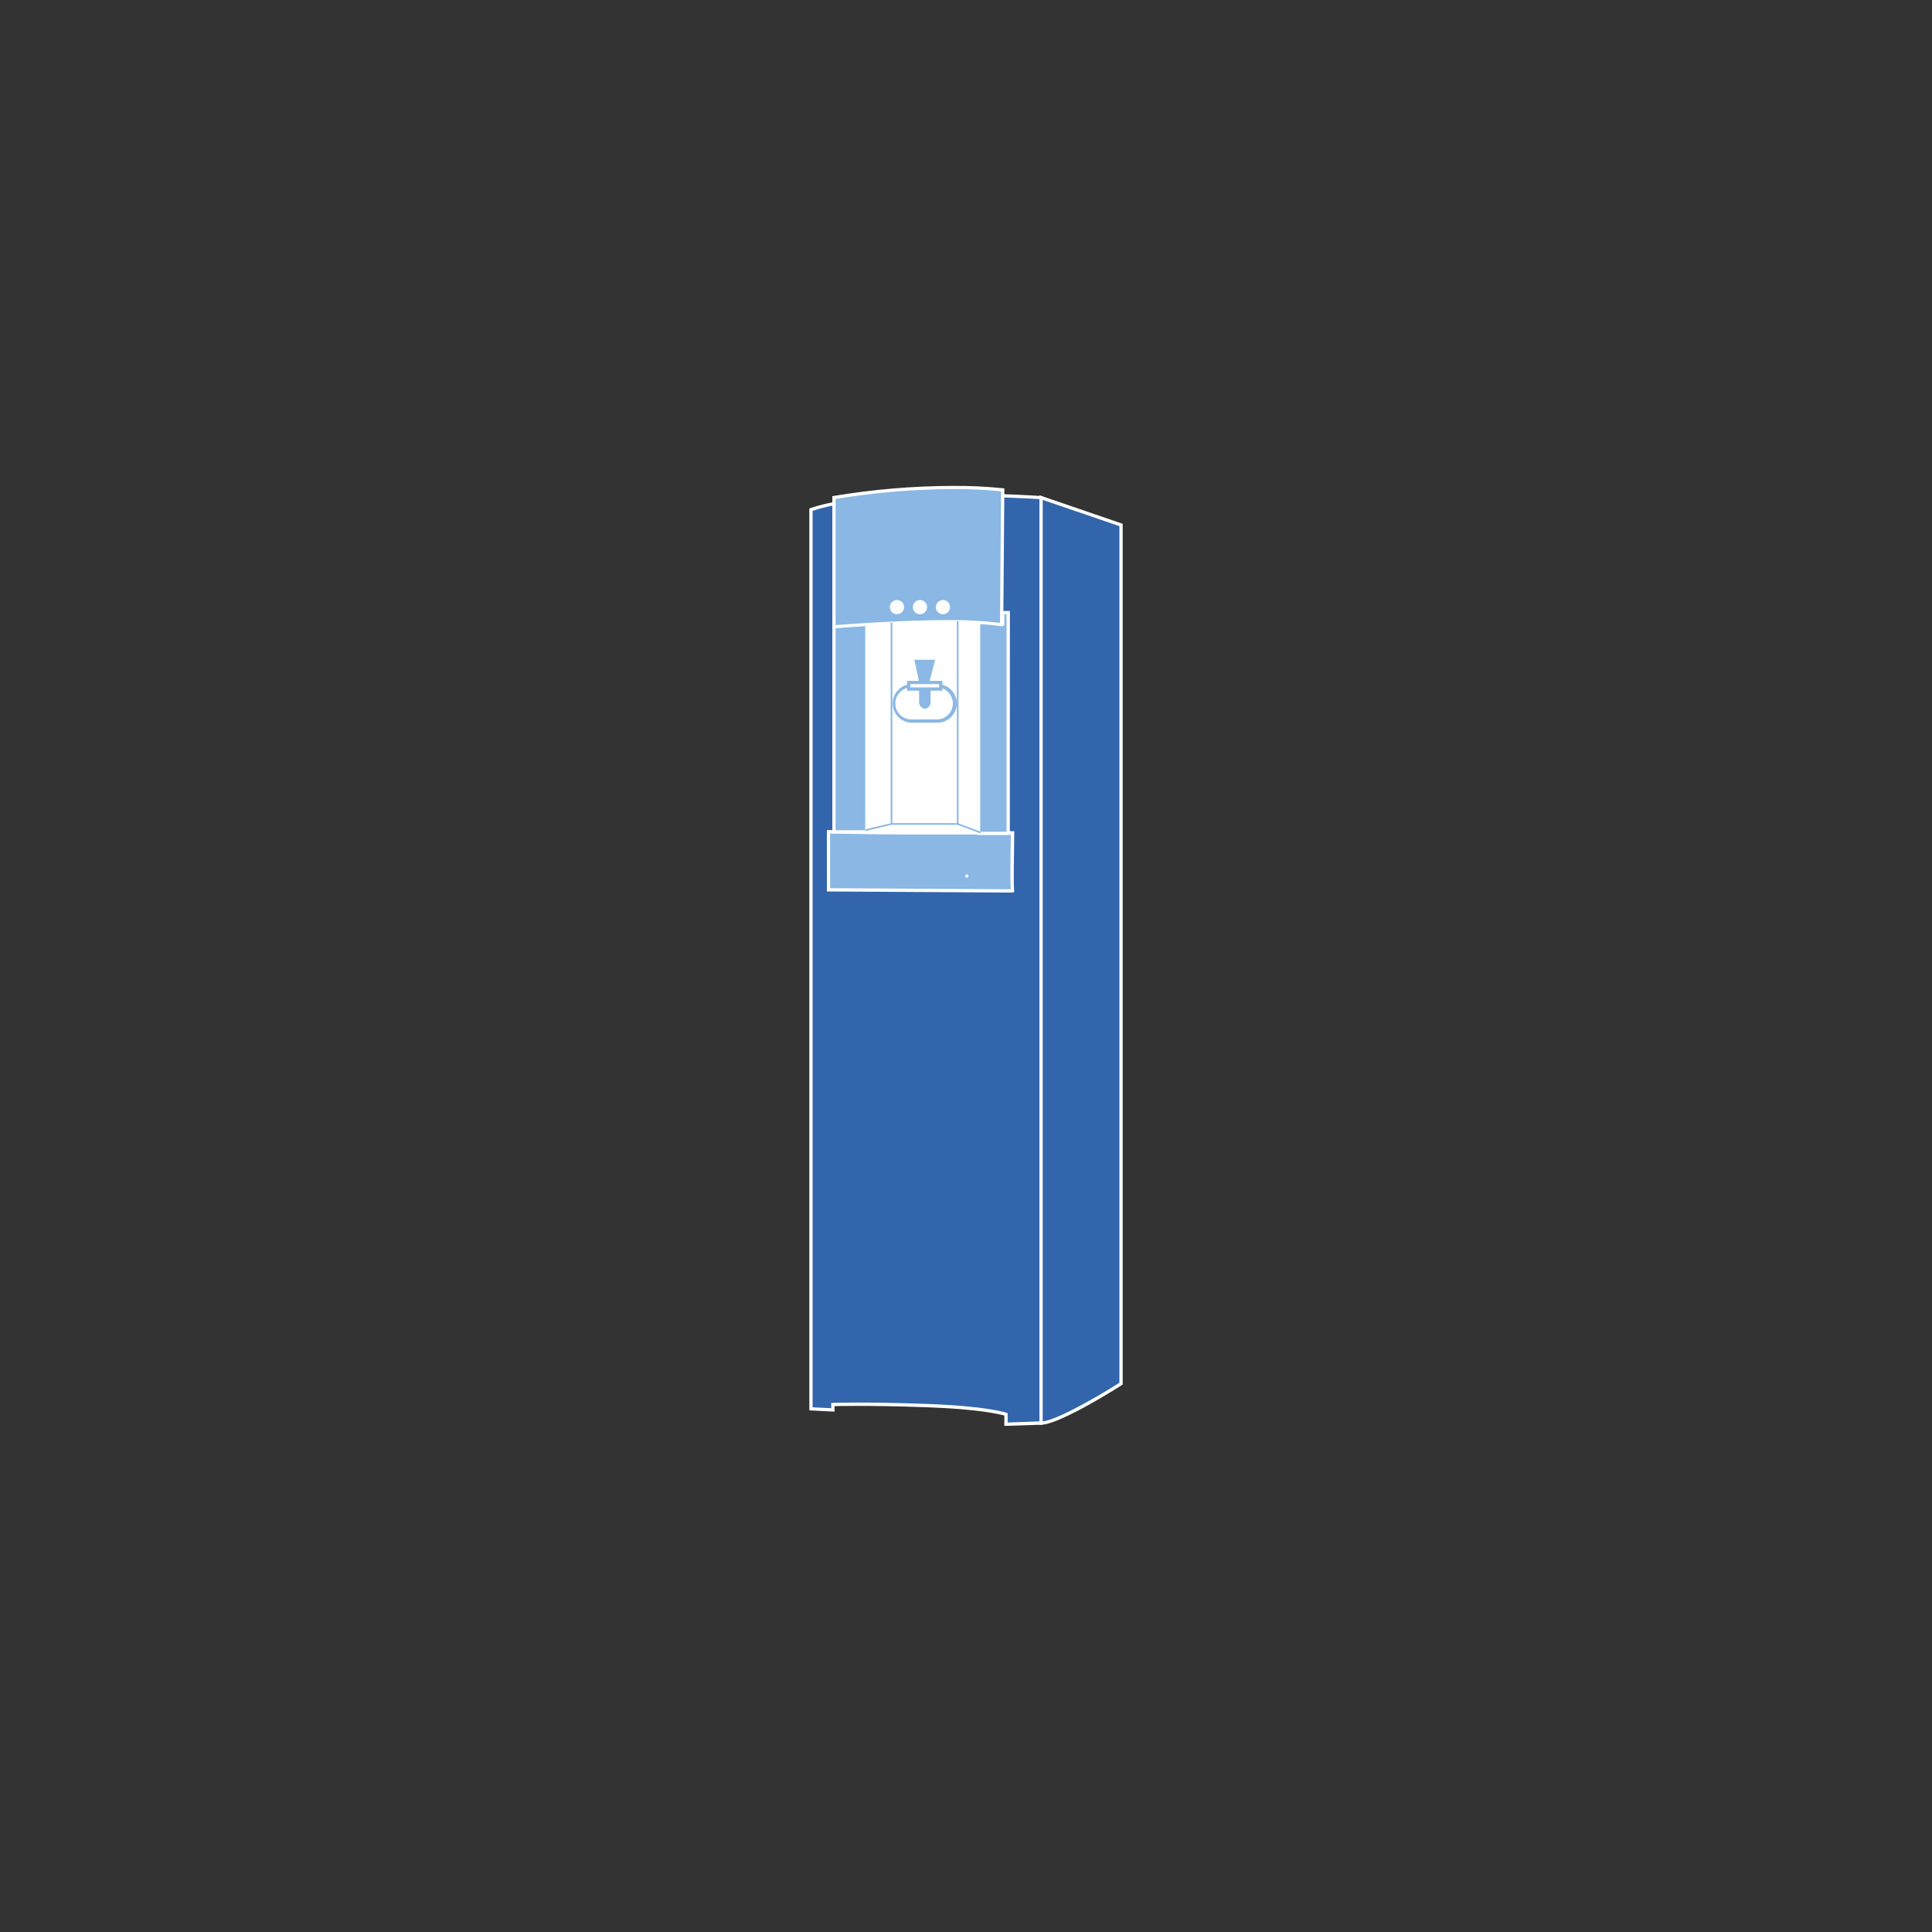<?xml version="1.0" encoding="UTF-8" standalone="no"?>
<!DOCTYPE svg PUBLIC "-//W3C//DTD SVG 1.1//EN" "http://www.w3.org/Graphics/SVG/1.1/DTD/svg11.dtd">
<svg width="100%" height="100%" viewBox="0 0 700 700" version="1.1" xmlns="http://www.w3.org/2000/svg" xmlns:xlink="http://www.w3.org/1999/xlink" xml:space="preserve" xmlns:serif="http://www.serif.com/" style="fill-rule:evenodd;clip-rule:evenodd;stroke-linejoin:round;stroke-miterlimit:2;">
    <rect x="0" y="0" width="700" height="700" fill="#333333" stroke="none"/>
    <g transform="matrix(1,0,0,1,150,150)">
        <rect x="159.77" y="59.45" width="55.52" height="117.82" style="fill:white;"/>
    </g>
    <g transform="matrix(1,0,0,1,150,150)">
        <path d="M143.83,34.65L143.83,360.45L151.77,360.85L151.77,358.85C151.77,358.85 164.07,358.46 185.91,359.25C207.75,360.04 214.49,362.43 214.49,362.43L214.49,366L227.19,365.6L227.19,30.28C227.19,30.28 168,26.31 143.83,34.65ZM209,163.37L159.77,163.37L159.77,59.45L209,59.45L209,163.37Z" style="fill:rgb(50,101,171);fill-rule:nonzero;"/>
    </g>
    <g transform="matrix(1,0,0,1,150,150)">
        <path d="M213.89,366.63L213.89,362.88C212.16,362.39 204.5,360.53 185.89,359.88C174.63,359.47 165.95,359.38 160.66,359.38C156.34,359.38 153.52,359.44 152.37,359.46L152.37,361.46L143.24,361L143.24,34.23L143.64,34.09C156.47,29.67 179.14,28.74 195.9,28.74C212.95,28.74 227.1,29.68 227.24,29.74L227.8,29.74L227.8,366.19L213.89,366.63ZM160.65,358.17C165.95,358.17 174.65,358.26 185.93,358.67C207.6,359.46 214.41,361.78 214.69,361.88L215.09,362.02L215.09,365.4L226.6,365L226.6,30.84C223.82,30.67 211,29.93 195.89,29.93C179.4,29.93 157.17,30.83 144.42,35.08L144.42,359.89L151.17,360.22L151.17,358.29L151.75,358.29C151.75,358.29 154.9,358.17 160.65,358.17ZM209.59,164L159.17,164L159.17,58.85L209.59,58.85L209.59,164ZM160.36,162.81L208.36,162.81L208.36,60L160.36,60L160.36,162.81Z" style="fill:white;fill-rule:nonzero;"/>
    </g>
    <g transform="matrix(1,0,0,1,150,150)">
        <path d="M227.19,30.28L256.19,40.21L256.19,351.32C255,352.12 233.56,365.61 227.19,365.61L227.19,30.28Z" style="fill:rgb(50,101,171);fill-rule:nonzero;"/>
    </g>
    <g transform="matrix(1,0,0,1,150,150)">
        <path d="M227.19,366.21L226.6,366.21L226.6,29.45L256.77,39.78L256.77,351.64L256.5,351.82C256.29,352 234,366.21 227.19,366.21ZM227.79,31.12L227.79,365C234.08,364.28 252.26,353.18 255.58,351L255.58,40.63L227.79,31.12Z" style="fill:white;fill-rule:nonzero;"/>
    </g>
    <g transform="matrix(1,0,0,1,150,150)">
        <path d="M150.18,151.36L150.18,172.36L216.87,172.76C216.47,172.76 216.87,151.76 216.87,151.76L180.75,151.76C164.47,151.76 150.18,151.36 150.18,151.36Z" style="fill:rgb(138,183,227);fill-rule:nonzero;"/>
    </g>
    <g transform="matrix(1,0,0,1,150,150)">
        <path d="M216.87,173.4L150.18,173L149.59,173L149.59,150.75L150.2,150.75C150.35,150.75 164.68,151.15 180.76,151.15L217.49,151.15L217.49,151.75C217.35,159.17 217.21,171.21 217.42,172.51C217.466,172.596 217.491,172.692 217.491,172.79C217.491,173.114 217.224,173.38 216.901,173.38C216.897,173.38 216.894,173.38 216.89,173.38L216.87,173.4ZM150.77,171.81L216.23,172.2C216.02,170.31 216.02,165.38 216.23,152.36L180.75,152.36C166.53,152.36 153.68,152.05 150.75,151.97L150.77,171.81ZM200.3,168C199.971,168 199.7,167.729 199.7,167.4C199.7,167.4 199.7,167.4 199.7,167.4C199.7,167.076 199.966,166.81 200.29,166.81L200.31,166.81C200.628,166.81 200.89,167.072 200.89,167.39L200.89,167.41C200.89,167.734 200.624,168 200.3,168C200.3,168 200.3,168 200.3,168Z" style="fill:white;fill-rule:nonzero;"/>
    </g>
    <g transform="matrix(1,0,0,1,150,150)">
        <path d="M152.16,77.13L152.16,151.36L164.07,151.36L164.07,75.94C164.07,75.94 154.94,76.33 152.16,77.13Z" style="fill:rgb(138,183,227);fill-rule:nonzero;"/>
    </g>
    <g transform="matrix(1,0,0,1,150,150)">
        <path d="M164.67,152L151.57,152L151.57,76.68L152,76.55C154.81,75.75 163.67,75.36 164.05,75.34L164.67,75.34L164.67,152ZM152.76,150.81L163.48,150.81L163.48,76.56C159.89,76.684 156.311,77.018 152.76,77.56L152.76,150.81Z" style="fill:white;fill-rule:nonzero;"/>
    </g>
    <g transform="matrix(1,0,0,1,150,150)">
        <path d="M215.28,152L215.28,72L213.28,72L213.28,76C213.28,76 206.13,74.81 204.55,75.2L204.55,152L215.28,152Z" style="fill:rgb(138,183,227);fill-rule:nonzero;"/>
    </g>
    <g transform="matrix(1,0,0,1,150,150)">
        <path d="M215.88,152.55L204,152.55L204,74.68L204.45,74.57C204.821,74.492 205.201,74.458 205.58,74.47C207.977,74.582 210.364,74.839 212.73,75.24L212.73,71.37L215.91,71.37L215.88,152.55ZM205.16,151.36L214.69,151.36L214.69,72.56L213.89,72.56L213.89,76.64L213.2,76.52C210.668,76.09 208.114,75.802 205.55,75.66L205.16,75.66L205.16,151.36Z" style="fill:white;fill-rule:nonzero;"/>
    </g>
    <g transform="matrix(1,0,0,1,150,150)">
        <path d="M205.22,151.94L196.93,148.83L173,148.83L163.71,151.06L163.57,150.48L172.94,148.24L197.04,148.24L205.43,151.38L205.22,151.94Z" style="fill:rgb(138,183,227);fill-rule:nonzero;"/>
    </g>
    <g transform="matrix(1,0,0,1,150,150)">
        <path d="M152.16,30.28L152.16,77.13C152.16,77.13 195.04,73.55 212.91,76.33L213.3,27.5C213.3,27.5 188.29,24.33 152.16,30.28Z" style="fill:rgb(138,183,227);fill-rule:nonzero;"/>
    </g>
    <g transform="matrix(1,0,0,1,150,150)">
        <path d="M151.57,77.77L151.57,29.77L152.07,29.69C166.331,27.308 180.762,26.09 195.22,26.05C201.281,25.998 207.34,26.281 213.37,26.9L213.9,26.97L213.5,76.97L212.82,76.87C206.427,76.053 199.984,75.699 193.54,75.81C174.66,75.81 152.44,77.65 152.21,77.67L151.57,77.77ZM152.76,30.77L152.76,76.48C156.56,76.18 176.42,74.67 193.54,74.67C199.815,74.587 206.089,74.921 212.32,75.67L212.7,28C206.891,27.431 201.056,27.167 195.22,27.21C180.993,27.259 166.794,28.456 152.76,30.79L152.76,30.77Z" style="fill:white;fill-rule:nonzero;"/>
    </g>
    <g transform="matrix(1,0,0,1,150,150)">
        <circle cx="183.32" cy="69.98" r="1.98" style="fill:white;"/>
    </g>
    <g transform="matrix(1,0,0,1,150,150)">
        <path d="M183.32,72.56C181.905,72.56 180.74,71.395 180.74,69.98C180.74,68.565 181.905,67.4 183.32,67.4C184.735,67.4 185.9,68.565 185.9,69.98C185.9,69.987 185.9,69.993 185.9,70C185.889,71.408 184.728,72.56 183.32,72.56ZM183.32,68.56C182.558,68.56 181.931,69.188 181.931,69.95C181.931,70.713 182.558,71.34 183.321,71.34C184.065,71.34 184.683,70.743 184.71,70C184.71,69.993 184.71,69.987 184.71,69.98C184.71,69.217 184.083,68.59 183.32,68.59C183.32,68.59 183.32,68.59 183.32,68.59L183.32,68.56Z" style="fill:white;fill-rule:nonzero;"/>
    </g>
    <g transform="matrix(1,0,0,1,150,150)">
        <circle cx="174.99" cy="69.98" r="1.98" style="fill:white;"/>
    </g>
    <g transform="matrix(1,0,0,1,150,150)">
        <path d="M175,72.56C174.997,72.56 174.993,72.56 174.99,72.56C173.575,72.56 172.41,71.395 172.41,69.98C172.41,68.565 173.575,67.4 174.99,67.4C176.405,67.4 177.57,68.565 177.57,69.98C177.57,69.987 177.57,69.993 177.57,70C177.554,71.402 176.402,72.549 175,72.56ZM175,68.56C174.997,68.56 174.994,68.56 174.991,68.56C174.228,68.56 173.601,69.187 173.601,69.95C173.601,70.713 174.228,71.34 174.991,71.34C175.735,71.34 176.353,70.743 176.38,70C176.38,69.993 176.38,69.987 176.38,69.98C176.38,69.221 175.759,68.595 175,68.59L175,68.56Z" style="fill:white;fill-rule:nonzero;"/>
    </g>
    <g transform="matrix(1,0,0,1,150,150)">
        <circle cx="191.65" cy="69.98" r="1.98" style="fill:white;"/>
    </g>
    <g transform="matrix(1,0,0,1,150,150)">
        <path d="M191.65,72.56C190.235,72.56 189.07,71.395 189.07,69.98C189.07,68.565 190.235,67.4 191.65,67.4C193.065,67.4 194.23,68.565 194.23,69.98C194.23,69.987 194.23,69.993 194.23,70C194.214,71.406 193.056,72.555 191.65,72.56ZM191.65,68.56C191.637,68.56 191.624,68.559 191.611,68.559C190.848,68.559 190.221,69.187 190.221,69.949C190.221,70.712 190.848,71.339 191.611,71.339C192.354,71.339 192.973,70.743 193,70C193.011,69.245 192.405,68.612 191.65,68.59L191.65,68.56Z" style="fill:white;fill-rule:nonzero;"/>
    </g>
    <g transform="matrix(1,0,0,1,150,150)">
        <rect x="172.71" y="75.61" width="0.6" height="72.93" style="fill:rgb(138,183,227);"/>
    </g>
    <g transform="matrix(1,0,0,1,150,150)">
        <rect x="196.69" y="75.07" width="0.6" height="73.47" style="fill:rgb(138,183,227);"/>
    </g>
    <g transform="matrix(1,0,0,1,150,150)">
        <path d="M174,104.87C174,104.87 174,104.87 174,104.87C174,101.359 176.889,98.47 180.4,98.47C180.403,98.47 180.407,98.47 180.41,98.47L189.64,98.47C193.151,98.47 196.04,101.359 196.04,104.87C196.035,108.379 193.149,111.265 189.64,111.27L180.41,111.27C176.897,111.27 174.005,108.383 174,104.87Z" style="fill:white;fill-rule:nonzero;"/>
    </g>
    <g transform="matrix(1,0,0,1,150,150)">
        <path d="M189.67,111.86L180.44,111.86C176.6,111.86 173.44,108.7 173.44,104.86C173.44,101.02 176.6,97.86 180.44,97.86L189.67,97.86C193.51,97.86 196.67,101.02 196.67,104.86C196.67,108.7 193.51,111.86 189.67,111.86ZM180.44,99.06C180.36,99.057 180.279,99.055 180.199,99.055C177.012,99.055 174.389,101.678 174.389,104.865C174.389,108.052 177.012,110.675 180.199,110.675C180.279,110.675 180.36,110.673 180.44,110.67L189.67,110.67C192.764,110.542 195.239,107.961 195.239,104.865C195.239,101.769 192.764,99.188 189.67,99.06L180.44,99.06Z" style="fill:rgb(139,184,228);fill-rule:nonzero;"/>
    </g>
    <g transform="matrix(1,0,0,1,150,150)">
        <path d="M181.28,89.04L183.26,98.17L186.44,98.17L188.82,89.04L181.28,89.04Z" style="fill:rgb(139,184,228);fill-rule:nonzero;"/>
    </g>
    <g transform="matrix(1,0,0,1,150,150)">
        <path d="M185.07,106.8C183.815,106.654 182.894,105.518 183.01,104.26L183.01,99.46L187.17,99.46L187.17,104.26C187.285,105.531 186.34,106.674 185.07,106.8Z" style="fill:rgb(139,184,228);fill-rule:nonzero;"/>
    </g>
    <g transform="matrix(1,0,0,1,150,150)">
        <rect x="179.24" y="97.27" width="11.61" height="2.38" style="fill:white;"/>
    </g>
    <g transform="matrix(1,0,0,1,150,150)">
        <path d="M191.45,100.25L178.65,100.25L178.65,96.68L191.45,96.68L191.45,100.25ZM179.84,99.06L190.26,99.06L190.26,97.87L179.84,97.87L179.84,99.06Z" style="fill:rgb(139,184,228);fill-rule:nonzero;"/>
    </g>
</svg>
